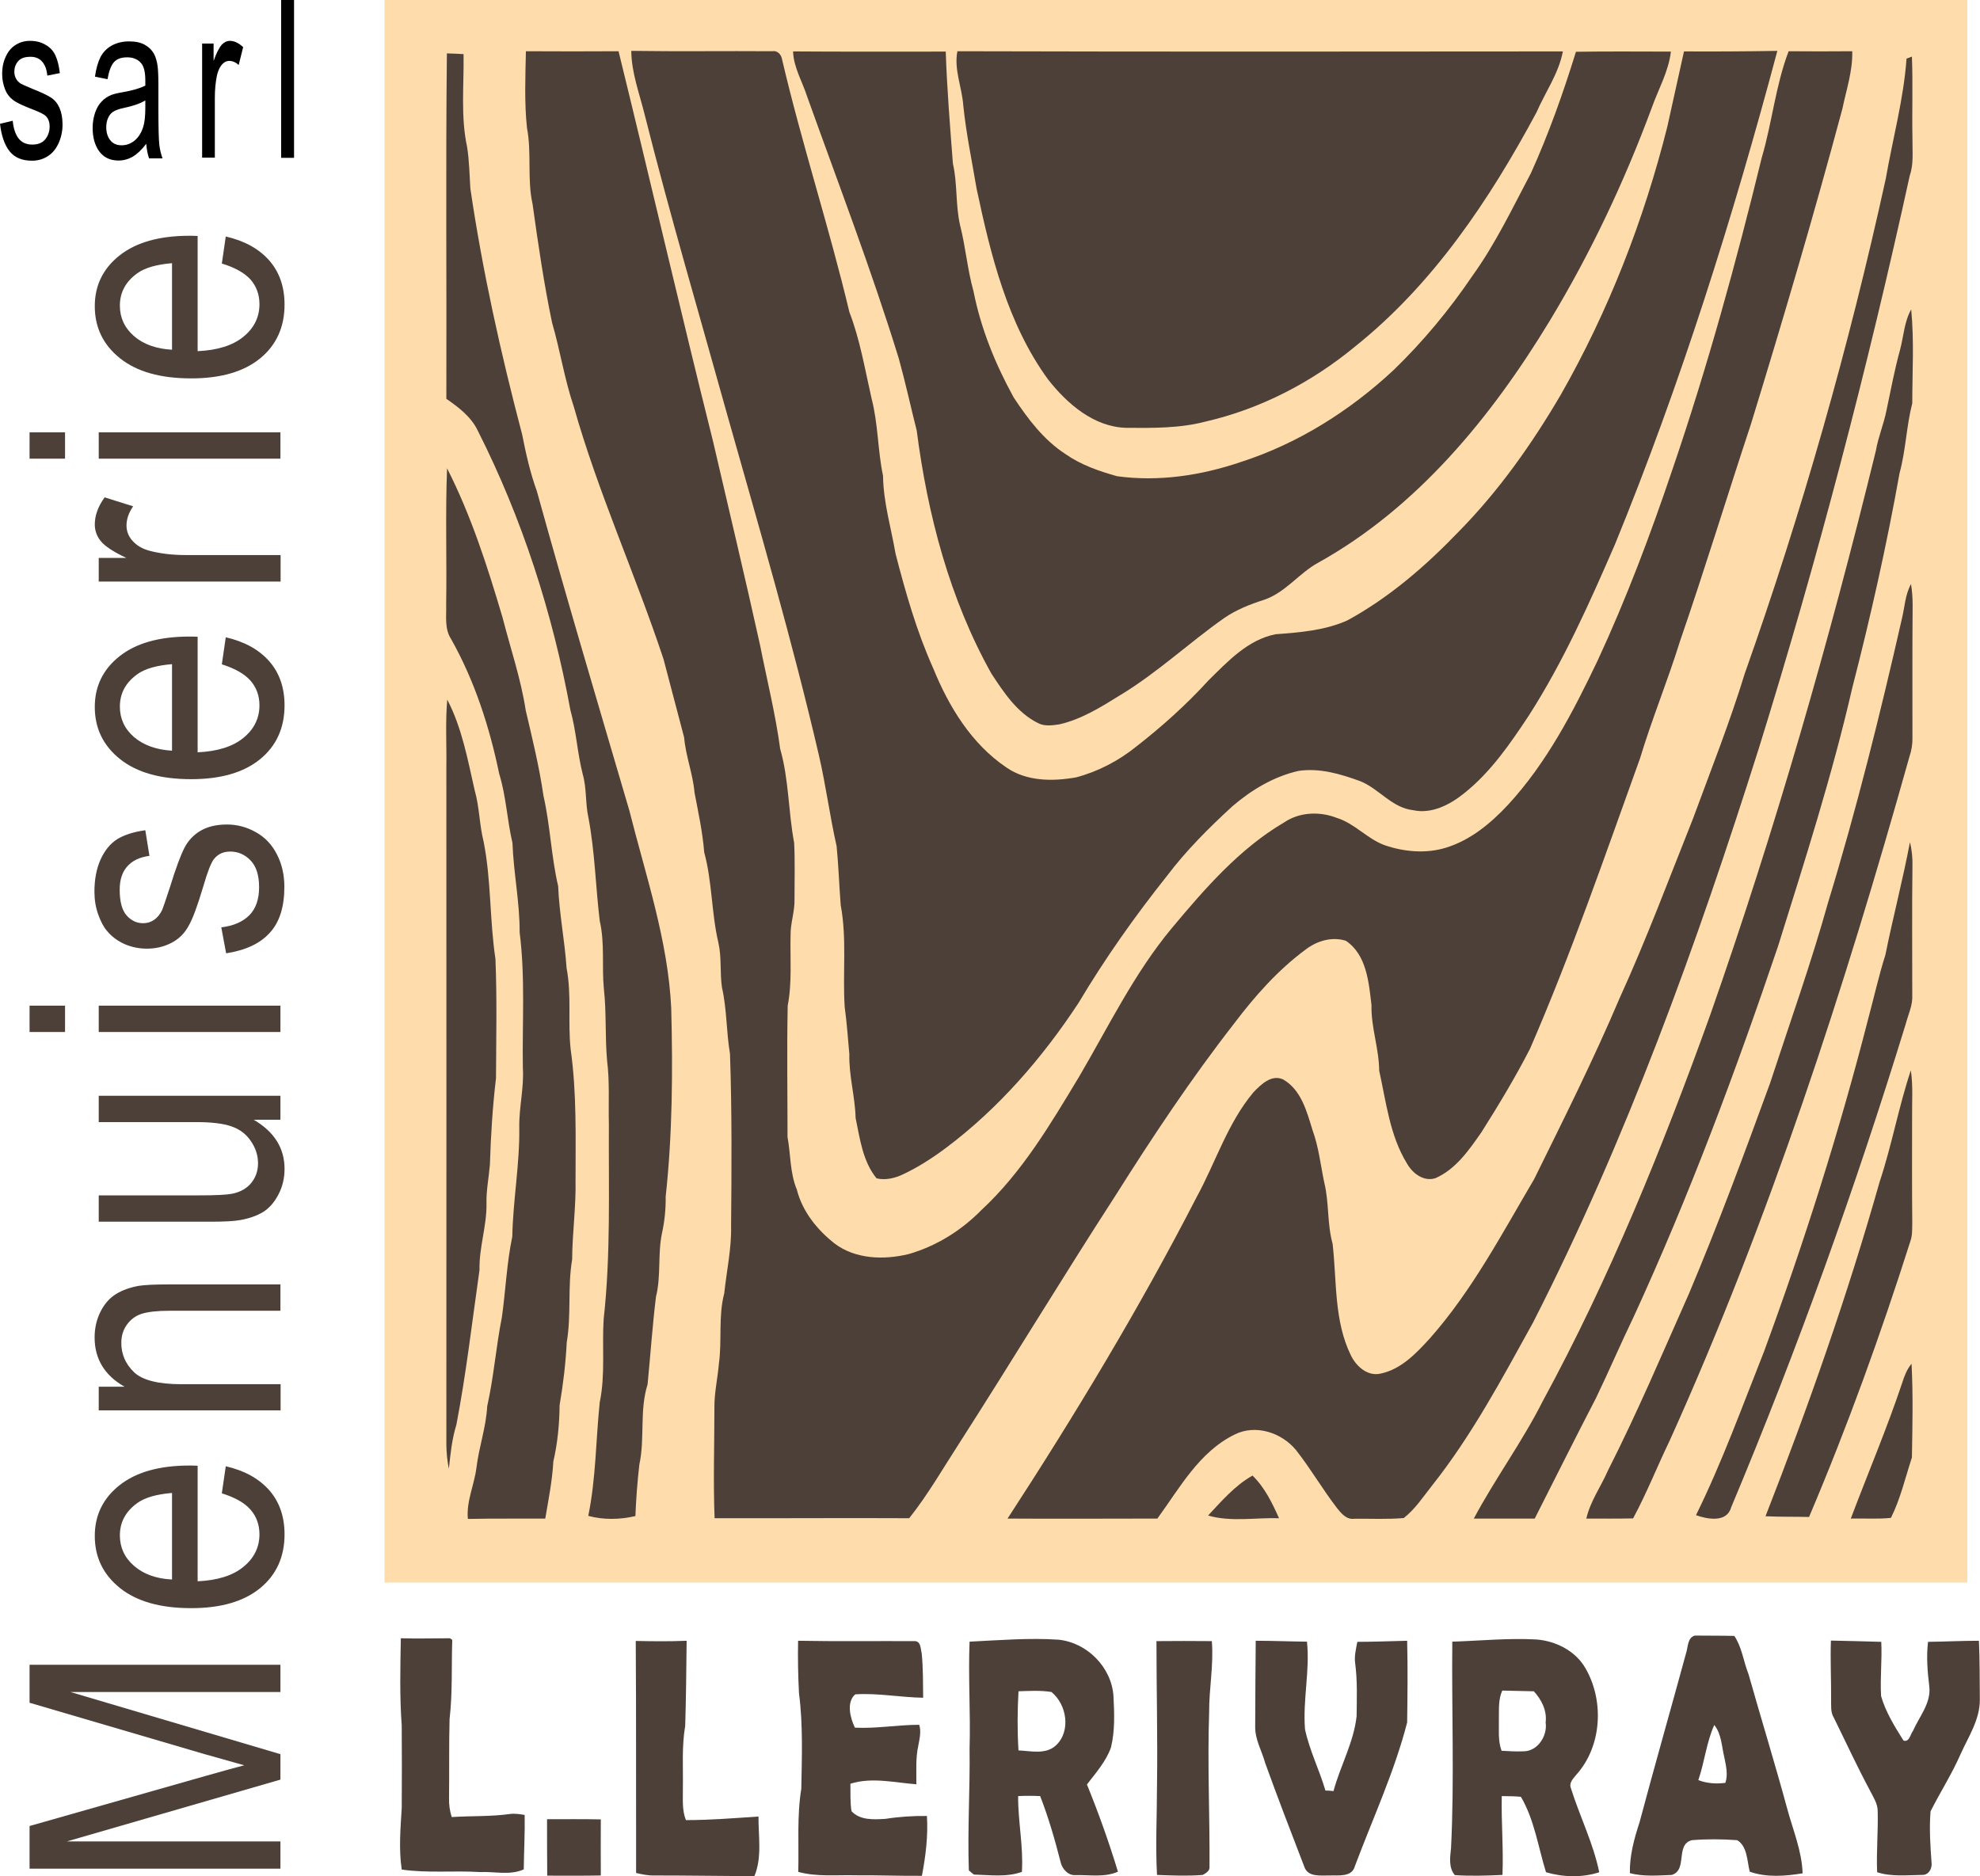 <?xml version="1.0" encoding="utf-8"?>
<!-- Generator: Adobe Illustrator 28.1.0, SVG Export Plug-In . SVG Version: 6.00 Build 0)  -->
<svg version="1.1" id="Layer_1" xmlns="http://www.w3.org/2000/svg" xmlns:xlink="http://www.w3.org/1999/xlink" x="0px" y="0px"
	 viewBox="0 0 1105 1047.1" style="enable-background:new 0 0 1105 1047.1;" xml:space="preserve">
<style type="text/css">
	.st0{fill:#FEDCAB;}
	.st1{fill:#4D4038;}
</style>
<g>
	<rect x="214.6" class="st0" width="883.3" height="883.3"/>
	<g>
		<path d="M0,69.1l7.1-1.7c0.4,4.3,1.5,7.6,3.3,9.9c1.8,2.3,4.4,3.4,7.6,3.4c3.3,0,5.7-1,7.3-3s2.4-4.4,2.4-7.1
			c0-2.4-0.7-4.4-2.1-5.8c-1-1-3.4-2.2-7.3-3.7c-5.2-2-8.9-3.7-10.9-5.2c-2-1.5-3.6-3.5-4.6-6.1c-1-2.6-1.6-5.4-1.6-8.6
			c0-2.8,0.4-5.5,1.3-7.9c0.9-2.4,2-4.4,3.5-6c1.1-1.2,2.6-2.3,4.5-3.2c1.9-0.9,4-1.3,6.2-1.3c3.3,0,6.2,0.7,8.7,2.2
			c2.5,1.4,4.4,3.4,5.5,5.9c1.2,2.5,2,5.8,2.5,9.9l-7,1.4c-0.3-3.3-1.2-5.8-2.8-7.7c-1.5-1.8-3.7-2.8-6.5-2.8c-3.3,0-5.6,0.8-7,2.5
			c-1.4,1.6-2.1,3.6-2.1,5.8c0,1.4,0.3,2.7,0.9,3.8c0.6,1.2,1.5,2.1,2.7,2.9c0.7,0.4,2.8,1.3,6.3,2.8c5.1,2,8.6,3.7,10.6,5
			c2,1.3,3.6,3.2,4.7,5.7c1.1,2.5,1.7,5.6,1.7,9.3c0,3.6-0.7,7-2.1,10.2c-1.4,3.2-3.4,5.7-6,7.4s-5.6,2.6-8.9,2.6
			c-5.5,0-9.7-1.7-12.5-5.2C2.6,81,0.8,75.9,0,69.1z"/>
		<path d="M81.6,80.3c-2.6,3.4-5.2,5.8-7.6,7.2c-2.5,1.4-5.1,2.1-7.9,2.1c-4.6,0-8.2-1.7-10.7-5.1c-2.5-3.4-3.7-7.8-3.7-13.1
			c0-3.1,0.5-6,1.4-8.6c0.9-2.6,2.2-4.7,3.7-6.2c1.5-1.6,3.2-2.7,5.1-3.5c1.4-0.6,3.5-1.1,6.4-1.6c5.8-1,10-2.3,12.8-3.7
			c0-1.5,0-2.4,0-2.8c0-4.4-0.7-7.5-2-9.3c-1.8-2.4-4.5-3.7-8.1-3.7c-3.4,0-5.8,0.9-7.4,2.7c-1.6,1.8-2.8,4.9-3.6,9.5l-7-1.4
			c0.6-4.5,1.7-8.2,3.1-11c1.5-2.8,3.6-4.9,6.3-6.4c2.8-1.5,5.9-2.3,9.6-2.3c3.6,0,6.5,0.6,8.8,1.9c2.3,1.3,3.9,2.9,5,4.8
			c1.1,1.9,1.8,4.4,2.2,7.4c0.2,1.8,0.4,5.2,0.4,10v14.4c0,10.1,0.2,16.4,0.5,19.1c0.3,2.7,0.9,5.2,1.8,7.7h-7.5
			C82.3,85.9,81.9,83.3,81.6,80.3z M81,56.1c-2.6,1.6-6.5,3-11.7,4.1c-2.9,0.6-5,1.4-6.2,2.2c-1.2,0.8-2.2,2-2.8,3.5
			c-0.7,1.5-1,3.3-1,5.1c0,2.9,0.7,5.3,2.2,7.2c1.4,1.9,3.6,2.9,6.3,2.9c2.8,0,5.2-0.9,7.4-2.7c2.1-1.8,3.7-4.3,4.7-7.5
			c0.8-2.4,1.2-6,1.2-10.8V56.1z"/>
		<path d="M112.8,88.1V24.3h6.4V34c1.6-4.5,3.2-7.5,4.5-9c1.4-1.4,2.9-2.2,4.6-2.2c2.4,0,4.9,1.2,7.4,3.5l-2.5,10
			c-1.7-1.6-3.5-2.3-5.2-2.3c-1.6,0-3,0.7-4.2,2.1c-1.2,1.4-2.1,3.4-2.7,5.9c-0.8,3.8-1.2,8.1-1.2,12.6v33.4H112.8z"/>
		<path d="M156.9,88.1V0h7.2v88.1H156.9z"/>
	</g>
	<g>
		<path class="st1" d="M156.5,1043h-140v-23.8l99.1-28.2c9.2-2.6,16.1-4.5,20.7-5.7c-5.1-1.4-12.6-3.5-22.4-6.3l-97.4-28.6v-21.2
			h140v15.2H39.3l117.2,34.7v14.2l-119.2,34.5h119.2V1043z"/>
		<path class="st1" d="M123.8,833.5l2.2-15.1c10.4,2.4,18.4,6.8,24.2,13.3c5.7,6.5,8.6,14.7,8.6,24.7c0,12.6-4.6,22.7-13.7,30.1
			c-9.1,7.4-21.9,11.1-38.4,11.1c-17.1,0-30.3-3.7-39.7-11.2c-9.4-7.5-14.1-17.2-14.1-29.1c0-11.6,4.6-21,13.8-28.3
			c9.2-7.3,22.2-11,39-11c1,0,2.5,0,4.6,0.1v64.5c11.1-0.5,19.7-3.2,25.6-8.1c5.9-4.8,8.9-10.9,8.9-18.1c0-5.4-1.7-10-5-13.8
			S131.1,835.8,123.8,833.5z M96,881.6v-48.3c-8.5,0.7-14.9,2.5-19.2,5.5c-6.6,4.7-9.9,10.7-9.9,18.2c0,6.7,2.6,12.4,7.9,17
			C80.1,878.6,87.2,881.2,96,881.6z"/>
		<path class="st1" d="M156.5,787.2H55.1V774h14.4c-11.1-6.3-16.7-15.5-16.7-27.5c0-5.2,1.1-10,3.3-14.4c2.2-4.4,5.1-7.6,8.6-9.8
			c3.6-2.2,7.8-3.7,12.7-4.6c3.2-0.5,8.8-0.8,16.7-0.8h62.4v14.7H94.8c-7,0-12.2,0.6-15.7,1.7c-3.5,1.1-6.2,3.2-8.3,6.1
			c-2.1,2.9-3.1,6.3-3.1,10.2c0,6.2,2.3,11.6,7,16.2c4.6,4.5,13.5,6.8,26.5,6.8h55.4V787.2z"/>
		<path class="st1" d="M156.5,625h-14.9c11.5,6.7,17.2,15.9,17.2,27.4c0,5.1-1.1,9.9-3.4,14.3c-2.3,4.4-5.2,7.7-8.6,9.8
			c-3.5,2.1-7.7,3.6-12.8,4.5c-3.4,0.6-8.7,0.9-16,0.9H55.1v-14.7h56.3c9,0,15-0.3,18.1-0.9c4.5-0.9,8.1-2.9,10.6-5.9
			s3.9-6.7,3.9-11.1c0-4.4-1.3-8.5-4-12.4c-2.6-3.9-6.2-6.6-10.8-8.2c-4.6-1.6-11.2-2.4-19.8-2.4H55.1v-14.7h101.4V625z"/>
		<path class="st1" d="M36.2,576H16.5v-14.7h19.8V576z M156.5,576H55.1v-14.7h101.4V576z"/>
		<path class="st1" d="M126.2,532.1l-2.7-14.5c6.8-0.8,12-3.1,15.7-6.8c3.6-3.7,5.4-8.9,5.4-15.6c0-6.7-1.6-11.7-4.8-15
			c-3.2-3.3-7-4.9-11.3-4.9c-3.9,0-6.9,1.4-9.2,4.3c-1.5,2-3.5,7-5.8,15c-3.2,10.7-5.9,18.2-8.3,22.3c-2.3,4.2-5.5,7.3-9.6,9.4
			c-4.1,2.1-8.6,3.2-13.6,3.2c-4.5,0-8.7-0.9-12.6-2.6c-3.9-1.8-7.1-4.2-9.6-7.2c-2-2.3-3.6-5.4-5-9.3c-1.4-3.9-2.1-8.2-2.1-12.7
			c0-6.8,1.1-12.7,3.4-17.9c2.3-5.1,5.4-8.9,9.3-11.4c3.9-2.4,9.2-4.1,15.7-5l2.3,14.3c-5.2,0.7-9.3,2.5-12.2,5.7
			c-2.9,3.1-4.4,7.5-4.4,13.2c0,6.7,1.3,11.5,3.9,14.4c2.6,2.9,5.7,4.3,9.2,4.3c2.2,0,4.2-0.6,6-1.8c1.8-1.2,3.4-3.1,4.6-5.6
			c0.6-1.5,2.1-5.8,4.4-12.9c3.2-10.4,5.9-17.6,8-21.7c2.1-4.1,5.1-7.3,9-9.6s8.9-3.5,14.7-3.5c5.7,0,11.1,1.4,16.2,4.3
			c5.1,2.8,9,7,11.7,12.3c2.8,5.4,4.2,11.4,4.2,18.2c0,11.2-2.7,19.8-8.2,25.7C145.1,526.7,137,530.4,126.2,532.1z"/>
		<path class="st1" d="M123.8,370.8l2.2-15.1c10.4,2.4,18.4,6.8,24.2,13.3c5.7,6.5,8.6,14.7,8.6,24.7c0,12.6-4.6,22.7-13.7,30.1
			c-9.1,7.4-21.9,11.1-38.4,11.1c-17.1,0-30.3-3.7-39.7-11.2c-9.4-7.5-14.1-17.2-14.1-29.1c0-11.6,4.6-21,13.8-28.3
			c9.2-7.3,22.2-11,39-11c1,0,2.5,0,4.6,0.1v64.5c11.1-0.5,19.7-3.2,25.6-8.1c5.9-4.8,8.9-10.9,8.9-18.1c0-5.4-1.7-10-5-13.8
			C136.4,376.1,131.1,373.1,123.8,370.8z M96,419v-48.3c-8.5,0.7-14.9,2.5-19.2,5.5c-6.6,4.7-9.9,10.7-9.9,18.2
			c0,6.7,2.6,12.4,7.9,17C80.1,415.9,87.2,418.5,96,419z"/>
		<path class="st1" d="M156.5,324.6H55.1v-13.2h15.4c-7.2-3.4-11.9-6.5-14.2-9.3c-2.3-2.8-3.4-6-3.4-9.4c0-4.9,1.8-10,5.5-15.1
			l15.9,5c-2.5,3.6-3.7,7.2-3.7,10.7c0,3.2,1.1,6.1,3.4,8.6c2.3,2.6,5.4,4.4,9.4,5.5c6.1,1.6,12.8,2.4,20.1,2.4h53.1V324.6z"/>
		<path class="st1" d="M36.2,256H16.5v-14.7h19.8V256z M156.5,256H55.1v-14.7h101.4V256z"/>
		<path class="st1" d="M123.8,147.1l2.2-15.1c10.4,2.4,18.4,6.8,24.2,13.3c5.7,6.5,8.6,14.7,8.6,24.7c0,12.6-4.6,22.7-13.7,30.1
			c-9.1,7.4-21.9,11.1-38.4,11.1c-17.1,0-30.3-3.7-39.7-11.2c-9.4-7.5-14.1-17.2-14.1-29.1c0-11.6,4.6-21,13.8-28.3
			c9.2-7.3,22.2-11,39-11c1,0,2.5,0,4.6,0.1V196c11.1-0.5,19.7-3.2,25.6-8.1c5.9-4.8,8.9-10.9,8.9-18.1c0-5.4-1.7-10-5-13.8
			C136.4,152.3,131.1,149.3,123.8,147.1z M96,195.2v-48.3c-8.5,0.7-14.9,2.5-19.2,5.5c-6.6,4.7-9.9,10.7-9.9,18.2
			c0,6.7,2.6,12.4,7.9,17C80.1,192.2,87.2,194.7,96,195.2z"/>
	</g>
	<g>
		<path class="st1" d="M223.7,914.4c9.1,0.3,18.3,0,27.4,0l1.3,0.9c-0.5,14.7,0.2,29.6-1.5,44.2c-0.4,14.7-0.1,29.4-0.3,44.1
			c-0.1,3.6,0.4,7.2,1.5,10.6c10.8-0.7,21.7-0.2,32.4-1.7c2.8-0.4,5.5,0.1,8.3,0.5c0.2,10.1-0.4,20.3-0.5,30.4
			c-7.7,3.5-16.3,1.1-24.4,1.5c-14.5-0.9-29.3,0.7-43.7-1.4c-1.7-11.4-0.7-23,0-34.4c0.1-15.3,0.1-30.6,0-45.9
			C223,947,223.4,930.7,223.7,914.4z"/>
		<g>
			<path class="st1" d="M541.1,916.3c16.5-0.8,33.1-2.2,49.7-1.1c16,1.7,29.5,15.4,30.6,31.4c0.5,9.6,0.9,19.4-1.4,28.8
				c-2.8,7.8-8.4,14.1-13.4,20.6c6.5,16,12.3,32.2,17.3,48.7c-7.5,3.3-15.8,1.7-23.7,1.9c-4,0.3-7.3-3.3-8.2-6.9
				c-3.2-12.6-6.8-25.1-11.5-37.2c-4.1-0.2-8.2-0.2-12.3,0c-0.1,14.1,3,28.1,2.1,42.3c-8.6,3.1-17.9,1.7-26.8,1.5
				c-0.7-0.6-2.1-1.7-2.8-2.3c-0.8-22.6,0.7-45.3,0.4-68C541.7,956.2,540.3,936.2,541.1,916.3z M568.4,944c-0.6,11-0.7,22,0,33
				c7,0.3,15.3,2.5,21-2.9c8.4-8,5.9-22.8-2.6-29.7C580.6,943.4,574.5,943.8,568.4,944z"/>
		</g>
		<g>
			<path class="st1" d="M941,922.6c1.1-3.3,0.7-8.6,4.9-9.7c7.3,0.1,14.7,0,22,0.2c4.3,6.4,5.1,14.3,7.9,21.3
				c7.1,25.1,14.8,50,21.6,75.1c3.2,11.9,8.2,23.6,8.6,36.1c-9.7,1.6-20.1,2.4-29.5-0.9c-1.5-5.9-1.3-14.2-7-17.6
				c-8.4-0.6-16.9-0.7-25.3,0c-9.4,2.4-2.2,16.6-11.2,19.4c-7.8,0.3-15.8,1-23.4-1c-0.2-9.8,2.4-19.2,5.4-28.4
				C923.4,985.6,932.4,954.2,941,922.6z M947.8,993.6c4.8,1.8,10,2.2,15.1,1.5c1.6-4.7,0.3-9.7-0.6-14.3c-1.5-6.1-1.5-12.9-5.6-18
				C952.3,972.6,951.3,983.4,947.8,993.6z"/>
		</g>
		<path class="st1" d="M354.8,915.9c9.5,0.2,19,0.3,28.4-0.1c-0.2,15.8-0.3,31.6-0.8,47.5c-2,11.5-1.1,23.2-1.3,34.9
			c0.1,5.9-0.6,12,1.7,17.7c13.6,0,27-1.1,40.5-2c-0.1,11,2.1,22.8-2.3,33.3c-18.6-0.1-37.2-0.4-55.8-0.4c-3.5,0.1-6.9-0.6-10.2-1.4
			C354.9,1002.1,355.1,959,354.8,915.9z"/>
		<path class="st1" d="M445.4,915.8c21.5,0.4,43.1,0.1,64.6,0.2c4-0.3,3.7,4.1,4.4,6.9c0.8,8.2,0.7,16.5,0.8,24.7
			c-12.7-0.2-25.2-2.7-37.9-1.9c-5.1,4.4-2.8,13.2-0.2,18.6c12,0.6,23.9-1.6,35.9-1.6c1.2,3.7,0.2,7.8-0.5,11.6
			c-1.6,7.1-1,14.4-1.1,21.6c-12.2-0.9-24.8-4.1-36.8-0.3c0.1,5.1-0.2,10.2,0.6,15.3c4.7,5.2,12.6,4.7,19,4.3
			c7.6-1.2,15.4-1.7,23.1-1.6c0.7,11.2-0.7,22.4-2.8,33.4c-12.3,0.1-24.6-0.4-36.8-0.3c-10.8-0.3-21.7,1-32.2-1.9
			c0.4-15.5-0.8-31.1,1.7-46.5c0.3-17.7,1-35.6-1.3-53.2C445.4,935.2,445.2,925.5,445.4,915.8z"/>
		<path class="st1" d="M645.4,916c10.3-0.1,20.6-0.1,30.9,0c1.1,13.4-1.6,26.6-1.5,39.9c-1,28.7,0.4,57.3,0.2,86
			c0.3,2.3-2.1,3.7-3.8,4.6c-8.5,0.7-17,0.3-25.5,0c-0.9-16.7,0-33.4,0-50.2C646.1,969.6,645.4,942.8,645.4,916z"/>
		<path class="st1" d="M700.8,915.8c9.6,0,19.1,0.4,28.6,0.5c1.7,16.3-2.4,32.5-1.1,48.9c2.5,11.8,8,22.6,11.4,34.2
			c1.5,0,3,0.1,4.5,0.3c3.8-14.1,11.3-27.2,12.9-41.8c0.1-9.8,0.5-19.7-0.8-29.5c-0.6-4.1,0.5-8.1,1.2-12c9.3,0,18.5-0.4,27.8-0.6
			c0.4,15.2,0.2,30.4,0,45.6c-7.1,27.6-19.2,53.6-29.2,80.3c-1.7,6.2-9.2,4.9-14.1,5.1c-5-0.1-12.1,1.1-14.1-4.9
			c-7.4-19.2-14.8-38.4-21.8-57.8c-1.9-6.9-5.8-13.3-5.6-20.6C700.6,947.5,700.6,931.7,700.8,915.8z"/>
		<g>
			<path class="st1" d="M810.5,916.3c15.7-0.5,31.4-2.1,47.2-1.2c10.7,0.9,21.6,6.4,27.1,16c10.6,18.3,9.2,43.7-5.2,59.6
				c-1.7,2.1-4.1,4.4-2.9,7.4c4.9,15.7,12.5,30.7,15.8,46.9c-9.4,3.1-20.2,2.8-29.7,0c-4.4-14.1-6.4-29.1-14-42.1
				c-3.6-0.4-7.1-0.3-10.7-0.4c-0.3,14.7,1,29.3,0.4,44c-8.9,0.4-17.8,0.7-26.6,0.1c-3.6-4.3-2.6-10.1-2.1-15.2
				C811.7,993,810.1,954.6,810.5,916.3z M836.5,959.6c0.1,5.9-0.6,12,1.5,17.6c4,0.2,8,0.5,12.1,0.3c8,0.1,13.6-8.6,12.5-16.1
				c0.8-6.7-2.3-12.7-6.6-17.4c-5.9-0.1-11.7-0.3-17.6-0.4C836.1,948.6,836.6,954.2,836.5,959.6z"/>
		</g>
		<path class="st1" d="M1021.8,915.7c9.3,0.2,18.7,0.4,28.1,0.7c0.5,10.1-0.7,20.2-0.1,30.3c2.6,9,7.6,17,12.5,24.8
			c3.3,1.1,3.8-3.5,5.3-5.4c3.5-8,10.2-15.5,9.1-24.8c-1-8.3-1.7-16.6-0.7-24.9c9.5-0.1,18.9-0.6,28.4-0.6
			c0.5,10.9,0.4,21.9,0.5,32.8c0.1,11.2-6.4,20.8-10.8,30.6c-4.8,11-11.3,21.1-16.7,31.8c-0.8,9.7-0.1,19.5,0.6,29.3
			c0.1,3.3-2,6.4-5.5,6.2c-8.3,0.1-16.9,1.1-24.9-1.5c-0.5-11.4,0.6-22.7,0.3-34.1c0-4.2-2.4-7.7-4.2-11.3
			c-7.2-13.4-13.6-27.3-20.3-40.9c-1.9-3-1.4-6.7-1.5-10.1C1022,937.7,1021.4,926.7,1021.8,915.7z"/>
		<path class="st1" d="M305.3,1015.4c10,0,20-0.1,30,0.1c-0.1,10.4,0,20.8,0,31.3c-10,0.2-20,0.1-29.9,0.1
			C305.3,1036.4,305.3,1025.9,305.3,1015.4z"/>
	</g>
	<g>
		<g>
			<path class="st1" d="M293.5,28.6c17.2,0.1,34.5,0.1,51.7,0c17.8,72.5,34.6,145.2,52.7,217.6c8.8,38,17.9,75.9,26.3,114
				c3.8,19.2,8.6,38.4,11.2,57.8c4.9,17.1,4.5,35,7.8,52.4c0.5,10.5,0.2,21,0.2,31.5c0.2,6.8-2.3,13.3-2.2,20.1
				c-0.3,13.1,0.9,26.4-1.6,39.3c-0.5,24.4-0.1,48.8-0.1,73.3c1.8,9.8,1.3,20,5.2,29.4c3.1,12.2,11.3,22.4,21.1,30.1
				c11.7,8.8,27.5,9.2,41.2,5.9c15.4-4.4,29.4-13.1,40.6-24.5c22.8-21.1,38.7-48.1,54.6-74.5c16.5-28.1,30.8-57.8,51.8-83
				c18.4-22,37.7-44.3,62.7-59c8.6-5.8,19.8-6.2,29.3-2.5c10,3.1,16.9,11.6,26.6,15.2c11,3.8,23.3,4.9,34.5,1.4
				c13.6-4.2,24.9-13.6,34.5-23.9c21.6-23.4,36.4-52,50-80.5c16.1-34.7,29.6-70.6,41.8-106.8c19.5-57.1,35.5-115.3,49.8-173.9
				c5.8-19.6,7.7-40.3,15-59.4c11.8,0.1,23.7,0.1,35.5,0c0.3,11-3.3,21.5-5.5,32.1c-15.8,59-33.1,117.6-51,175.9
				c-13.4,40.5-25.8,81.2-39.7,121.5c-6.8,21.9-15.6,43.2-22.2,65.1c-19.6,54.4-38.4,109.1-61.4,162.1c-8.2,16-17.5,31.4-27.1,46.6
				c-6.9,9.9-14.3,20.7-25.7,25.7c-6.6,2.1-12.8-2.7-15.9-8.2c-9.6-15.6-11.6-34.3-15.5-51.8c-0.1-12.4-4.6-24.2-4.3-36.6
				c-1.5-12.7-2.7-28.1-14.3-35.9c-7.8-2.5-16.3,0.1-22.6,5c-15.4,11.4-28.2,25.9-39.7,41.1c-24,30.8-45.6,63.3-66.4,96.3
				c-29.5,45.6-57.6,92.1-86.9,137.8c-9.2,14.2-17.6,28.9-28.1,42.1c-36.2-0.2-72.4,0.1-108.6,0c-0.8-20.6-0.1-41.1-0.1-61.7
				c-0.1-8.2,1.8-16.3,2.5-24.5c1.8-13.1-0.4-26.5,3-39.4c1.3-12.5,4.1-24.9,3.8-37.5c0.3-32,0.5-64.1-0.6-96.1
				c-2.1-12.3-1.7-24.9-4.5-37.1c-1.2-8.3-0.1-16.8-2-25c-3.9-16.6-3.4-33.9-7.9-50.4c-0.9-11.3-3.3-22.3-5.4-33.3
				c-0.9-10.5-4.9-20.3-5.8-30.8c-3.8-14.6-7.7-29.1-11.5-43.7c-15.7-47.4-36.5-92.9-50.1-141c-5.2-15.3-7.6-31.4-12.1-46.8
				c-4.6-22-7.8-44.1-10.9-66.3c-3.1-14-0.4-28.4-3.1-42.4C292.6,57.5,293.2,43,293.5,28.6z"/>
			<path class="st1" d="M939.8,28.7c-3.1,14-6.2,28-9.3,42c-13.1,52.2-32.8,102.9-59.5,149.7c-16,27.3-34.4,53.4-56.6,76
				c-18.5,19.3-39,37.1-62.5,49.9c-12.5,5.6-26.5,6.7-40,7.7c-15.6,3.1-26.7,15.2-37.5,25.8c-12.3,13.5-26,25.8-40.4,37
				c-9.8,7.9-21.3,13.9-33.5,17.1c-13,2.3-27.5,2.3-38.8-5.5c-19.5-13.1-32.2-34-40.9-55.4c-9.2-20.5-15.4-42.2-21-63.9
				c-2.5-14.5-6.8-28.7-7-43.5c-3-14.3-2.7-29-6.4-43.2c-3.7-16.2-6.4-32.7-12.4-48.3c-11.3-47.5-26.6-94-37.7-141.6
				c-0.6-2.4-2.7-4.4-5.3-3.9c-26.2-0.2-52.5,0.2-78.7-0.2c0.1,12.1,4.5,23.6,7.4,35.3c14.2,56.4,30.7,112.2,46.3,168.3
				c17.8,63,36.2,125.8,51,189.5c3.9,16.8,6.1,34,9.9,50.8c1.1,11,1.4,22,2.3,33c3.5,18.7,1,37.9,2.2,56.7
				c1.2,8.7,1.8,17.6,2.6,26.3c-0.3,12.1,3.2,23.7,3.5,35.7c2.4,11.6,4,24.3,11.7,33.7c5,1.2,10.3-0.1,14.9-2.3
				c8.4-4,16.2-9,23.7-14.6c29.5-22.1,53.9-50.3,74.1-81c14.7-24.7,31.3-48.2,49.2-70.7c10.8-14.3,23.5-27,36.7-39.1
				c10.6-9.1,23.1-16.6,36.8-19.7c11.8-1.8,23.5,1.7,34.5,5.7c10.5,4.2,17.7,14.9,29.5,16.2c10.4,2.3,20.7-3.1,28.6-9.5
				c14.8-11.8,25.6-27.6,36-43.3c19.3-30.1,33.9-62.9,48.1-95.6c36.6-89.5,65.7-182,90.6-275.4C974.4,28.7,957.1,28.8,939.8,28.7z"
				/>
			<path class="st1" d="M879.5,28.9c-7.1,23-15.2,45.8-25.1,67.7c-10.3,19.5-19.8,39.5-32.7,57.4c-12.8,18.9-27.4,36.5-43.8,52.4
				c-24.5,22.9-53.5,41.2-85.5,51.5c-22.1,7.5-45.8,11.1-69,7.9c-10-2.8-20.1-6.3-28.7-12.3c-12.2-7.9-21.1-19.7-29-31.7
				c-10.2-18.5-18.3-38.4-22.4-59.2c-3.4-12.1-4.4-24.7-7.5-36.9c-2.6-11.3-1.4-23.1-4-34.4c-1.6-20.8-3.3-41.6-4-62.5
				c-28.4,0-56.8,0.1-85.2-0.1c0.3,9,5.2,16.9,7.9,25.3c17.4,48.6,35.9,96.8,51.1,146.1c3.7,13.3,6.6,26.8,10,40.2
				c6.1,47.1,18.4,94.1,41.7,135.7c6.9,10.5,14.3,21.8,26,27.6c3.6,1.9,8,1.3,11.9,0.7c12.3-2.8,23.2-9.6,33.8-16.2
				c20.8-12.5,38.5-29.3,58.3-43.2c6.7-4.6,14.3-7.6,22.1-10.1c12-4,19.5-14.9,30.4-20.8c55.3-30.8,96.6-81.4,129-134.8
				c22.8-37.7,41.7-77.7,57-119c3.7-10.4,9.4-20.3,10.7-31.4C915,28.8,897.2,28.6,879.5,28.9z"/>
			<path class="st1" d="M534.3,28.6c112.6,0.3,225.3,0.2,337.9,0.1c-2.3,12.3-9.8,22.7-14.7,34c-26.2,48.8-57.8,96.1-101.5,130.9
				c-24.1,19.9-52.7,34.7-83.2,41.7c-14.4,3.8-29.4,3.6-44.1,3.5c-18.2-0.4-33.1-13.4-43.8-27c-22.7-31.2-32-69.4-39.9-106.6
				c-2.6-15.4-5.8-30.7-7.4-46.2C536.9,48.7,532.3,38.9,534.3,28.6z"/>
			<path class="st1" d="M249.1,222.6c0.2-64.2-0.4-128.5,0.3-192.8c3.1,0.1,6.2,0.2,9.3,0.4c0.3,17.3-1.7,34.8,2,51.9
				c1.2,7.7,1.3,15.4,1.8,23.1c6.8,46.3,17,92.1,28.9,137.3c2.1,10.7,4.5,21.4,8.2,31.6c16.5,59.6,34.2,118.9,51.6,178.2
				c9.2,36.5,21.6,72.6,23.4,110.4c0.9,35.1,0.7,70.3-3.1,105.2c0.1,6.9-0.6,13.8-2.1,20.6c-2.4,11.6-0.4,23.7-3.3,35.2
				c-2,16.3-3.1,32.7-4.7,49c-4.6,14.6-1.4,30-4.6,44.8c-1.1,9.5-1.8,19.1-2.2,28.7c-8.6,2-17.7,2.2-26.3-0.1
				c4.3-20.9,4.2-42.2,6.4-63.4c3.2-15.3,1.2-31,2.2-46.5c4-36.1,2.7-72.5,2.9-108.8c-0.3-11.8,0.5-23.7-1-35.4
				c-1.2-13.4-0.3-26.9-1.8-40.2c-1.2-12.6,0.6-25.4-2.3-37.8c-2.3-19.2-2.7-38.5-6.3-57.6c-1.8-8-0.9-16.3-3.2-24.3
				c-3-11.8-3.6-24.1-6.9-35.9c-9.9-54-26.9-106.9-51.7-155.9C262.9,232.6,255.9,227.3,249.1,222.6z"/>
			<path class="st1" d="M1064,32.7c0.8-0.3,2.3-0.8,3-1.1c0.6,15.3,0,30.5,0.3,45.8c-0.1,6.9,0.8,14-1.5,20.6
				c-23.6,107.7-51.5,214.5-84.3,319.9c-34.6,109.4-73.7,217.9-125.9,320.2c-17.3,31.3-34.2,63.1-56.5,91.2
				c-4.9,6.2-9.4,13.1-15.7,18c-9.2,0.8-18.4,0.3-27.6,0.4c-4.3,0.6-7.2-2.9-9.6-5.9c-8.1-10.5-14.7-22-22.9-32.4
				c-8-9.8-22.6-14.6-34.3-8.7c-19.8,9.7-30.6,29.8-43.1,46.9c-27.9,0-55.8,0.2-83.6,0C600.1,789.5,636,730,667.7,668.4
				c10.7-19.5,17.3-41.4,31.8-58.7c4.2-4.4,10.1-10.2,16.6-7.2c10.1,5.8,13.2,17.9,16.4,28.3c3.5,9.5,4.5,19.7,6.6,29.5
				c2.7,11.1,1.5,22.8,4.6,33.9c2.4,20.9,0.7,43.1,10.3,62.5c3,6,9.2,11.6,16.4,10c11.6-2.4,20-11.4,27.6-19.7
				c23.6-26.7,40.2-58.4,58.2-88.9c16.4-33.3,33.1-66.6,47.6-100.8c15-32.9,27.6-66.7,41-100.3c9.9-26.9,20.5-53.6,28.9-81
				c32-90.3,58.2-182.7,78.7-276.2C1056.3,77.4,1062.4,55.3,1064,32.7z"/>
			<path class="st1" d="M1060.4,195.2c2-7.5,2.3-15.6,6.2-22.5c1.7,17.4,0.6,35,0.6,52.4c-3.3,12.8-3.6,26.2-7.1,39
				c-7.2,40.3-16.2,80.3-26.4,119.9c-11.2,48.8-26.5,96.4-41.4,144.1c-23.7,70.1-49.6,139.5-80.5,206.7
				c-7.3,15.1-13.9,30.6-21.2,45.7c-11.6,22.3-22.7,44.7-34.1,67.1c-11.4,0-22.7,0-34,0c11.9-22.3,27-42.8,38.4-65.4
				c37.5-69,67-141.9,93.5-215.6c36.3-103.4,66.5-208.8,92.5-315.1c1.3-7.6,4.4-14.8,5.9-22.4
				C1055.2,217.8,1057.3,206.4,1060.4,195.2z"/>
			<path class="st1" d="M249.5,261.4c13.5,26.5,22.6,55,31,83.4c4.4,17.2,10.2,34.1,12.9,51.7c3.7,15.8,7.6,31.7,9.9,47.7
				c3.8,16.6,4.3,33.8,8.2,50.4c0.6,15.4,3.7,30.5,4.7,45.8c2.9,15,0.6,30.4,2.3,45.5c3.4,24.2,2.7,48.6,2.7,72.9
				c0.3,14.8-1.8,29.4-1.9,44.2c-2.6,15.3-0.4,30.9-3,46.1c-0.6,11.8-2,23.6-4,35.2c-0.1,10.6-1.1,21.1-3.5,31.5
				c-0.6,10.7-2.7,21.2-4.5,31.8c-14.4,0.1-28.8-0.1-43.2,0.2c-0.9-9.9,3.6-19,4.8-28.6c1.4-11.6,5.4-22.6,6-34.3
				c3.7-16.4,4.9-33.2,8.2-49.7c2.1-15,2.7-30.2,5.8-45c0.4-20.4,4.2-40.5,3.9-60.9c-0.2-11.1,2.7-22,2-33.2
				c-0.4-25.2,1.4-50.6-1.8-75.7c0.1-16.7-3.4-33.2-4-49.9c-3-12.8-3.5-26-7.4-38.6c-5.4-26.1-13.7-51.9-26.9-75.3
				c-3.7-5.7-2.5-12.7-2.7-19.1C249.4,312.2,248.5,286.8,249.5,261.4z"/>
			<path class="st1" d="M1061.4,345.4c1.6-6.5,1.8-13.5,5.1-19.4c0.6,3.8,0.9,7.7,0.9,11.6c-0.2,24.7-0.1,49.4-0.1,74
				c0.1,3.7-0.5,7.3-1.7,10.8c-36.4,129.8-78.2,258.5-133.7,381.5c-7,14.5-12.9,29.5-20.5,43.6c-8.7,0.2-17.4,0.1-26.1,0.1
				c2.2-9.7,8.2-17.9,12.1-26.9c16.4-32.3,30.5-65.6,45.2-98.7c16.3-38.6,30.8-77.9,45.2-117.3c11-33.6,22.9-66.9,32.4-100.9
				C1036.1,451.7,1049.3,398.6,1061.4,345.4z"/>
			<path class="st1" d="M249.6,390.5c8.2,15.7,11.4,33.4,15.3,50.6c2.7,9.4,2.6,19.2,5,28.7c4.3,21.6,3.3,43.7,6.6,65.4
				c0.9,22.2,0.4,44.4,0.3,66.6c-1.9,16-2.9,32.2-3.4,48.3c-0.6,7.2-2.1,14.4-1.9,21.7c0.2,12.5-4.2,24.5-3.9,37
				c-4.1,28.8-7.4,57.7-12.9,86.4c-2.5,8-3.3,16.3-4.2,24.6c-0.9-4.3-1.3-8.7-1.4-13.2c0.1-126.1,0-252.3,0-378.4
				C249.3,415.6,248.5,403,249.6,390.5z"/>
			<path class="st1" d="M1065.9,470.1c1.1,4.3,1.5,8.8,1.4,13.2c-0.3,24.1-0.1,48.2-0.1,72.2c0.3,5.7-2.3,10.8-3.7,16.2
				c-28.1,91.4-60.4,181.5-97.4,269.7c-2.4,8.6-13.2,6.6-19.6,4.3c14.6-29.6,25.8-60.7,38-91.4c22.4-61,42.1-123,58.2-186
				c3.2-11.8,5.8-23.7,9.5-35.3C1056.4,512.1,1061.9,491.3,1065.9,470.1z"/>
			<path class="st1" d="M1049,659.6c6.8-20.4,10.6-41.8,17.4-62.2c1.3,8.7,0.6,17.5,0.7,26.3c0,19.7-0.1,39.4,0.1,59.2
				c-0.1,3.2,0.1,6.6-1,9.7c-16.6,52.2-35.2,103.7-56.6,154.1c-8.1-0.2-16.2,0-24.3-0.4C1009.2,785.1,1031.1,722.9,1049,659.6z"/>
			<path class="st1" d="M1061.6,771.8c1.2-3.8,2.6-7.5,5.2-10.6c0.9,17.4,0.5,34.9,0.2,52.3c-3.7,11.3-6.4,23.1-11.7,33.7
				c-7.4,0.8-14.9,0.2-22.4,0.4C1042.4,822.4,1053,797.5,1061.6,771.8z"/>
			<path class="st1" d="M674.2,845.9c7.6-8.1,14.9-16.7,24.8-22.3c6.8,6.6,11,15.3,14.8,23.8C700.7,847,687,849.6,674.2,845.9z"/>
		</g>
	</g>
</g>
</svg>
